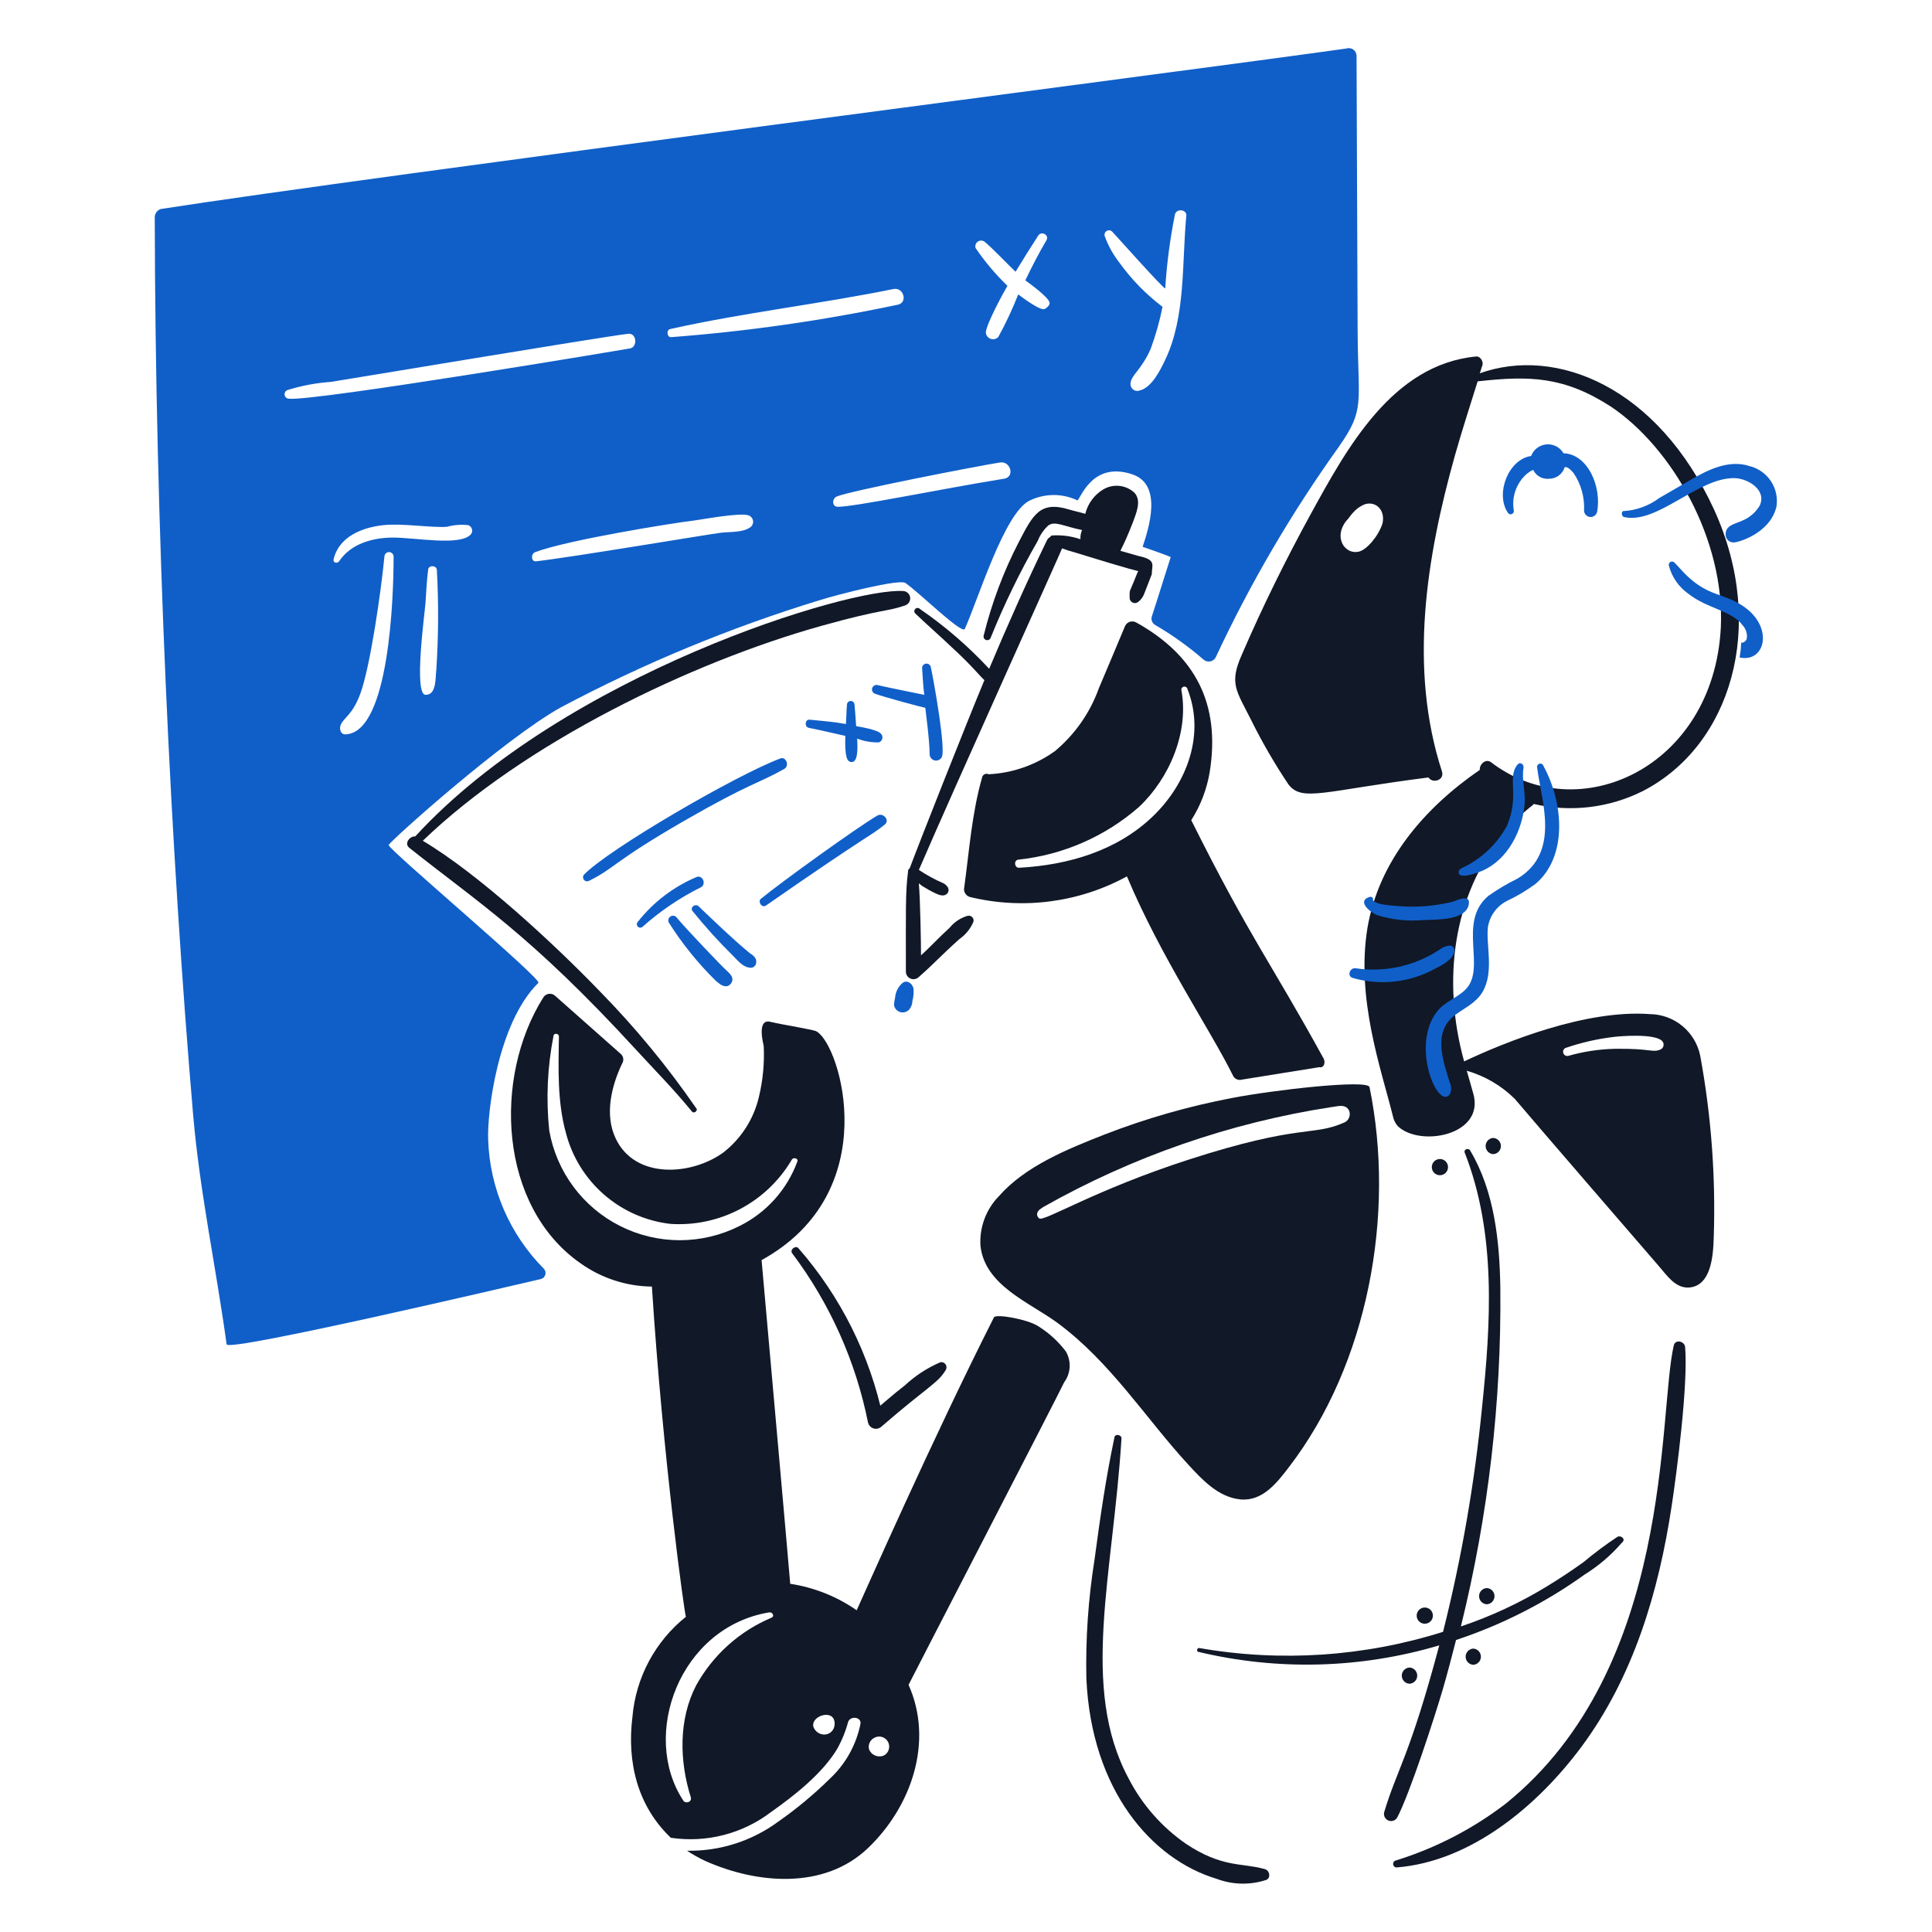 <svg width="400" height="400" viewBox="0 0 400 400" fill="none" xmlns="http://www.w3.org/2000/svg">
<path d="M311.4 172.496C313.112 170.376 315.064 168.462 317.218 166.792L317.554 166.456C325.17 168.227 333.165 167.277 340.154 163.77C358.272 154.42 365.918 129.84 354.922 105.594C343.158 79.994 322.152 71.65 306.368 77.288C306.59 76.728 306.702 76.168 306.926 75.61C307.15 74.826 306.478 73.708 305.584 73.81C288.242 75.488 278.844 92.828 271.348 106.478C266.202 115.878 261.392 125.61 257.148 135.454C254.404 141.552 255.984 142.974 259.05 149.104C261.331 153.705 263.909 158.153 266.77 162.418C269.618 166.078 273.994 163.74 295.746 160.964C296.642 162.306 299.104 161.522 298.546 159.732C291.608 138.364 295.3 115.428 301.23 94.284C302.686 89.136 304.362 83.99 305.93 78.956C316.648 77.766 323.788 77.89 333.564 84.214C346.108 92.644 357.164 111.678 356.276 129.972C354.728 159.048 326.722 171.618 308.726 157.83C307.588 156.96 306.266 158.278 306.378 159.398C294.966 167.228 285.456 178.198 283.106 192.178C280.738 206.808 285.922 221.222 288.364 231C288.506 231.784 288.851 232.517 289.364 233.126C293.964 237.586 307.496 235.05 305.026 226.412C304.598 224.84 304.13 223.266 303.672 221.684C307.434 222.764 310.863 224.775 313.642 227.532C317.11 231.67 341.388 259.752 343.514 262.214C345.08 264.014 346.758 266.578 349.442 266.578C354.366 266.466 354.702 259.752 354.812 256.178C355.233 243.58 354.294 230.974 352.012 218.578C351.524 216.17 350.225 214.001 348.333 212.434C346.441 210.866 344.069 209.994 341.612 209.962C328.356 208.98 311.73 215.684 303.132 219.752C298.558 203.256 300.69 185.428 311.4 172.496ZM286.23 108.4C285.36 111.014 282.986 113.84 281.308 114.218C278.396 114.872 276.034 111.218 278.734 107.84C279.42 107.156 279.45 106.79 280.534 105.714C281.144 105.127 281.868 104.67 282.66 104.372C284.902 103.748 286.846 105.616 286.23 108.4ZM324.27 216.922C327.463 215.828 330.764 215.079 334.116 214.686C335.686 214.486 342.436 213.98 344.072 215.468C344.203 215.587 344.304 215.736 344.365 215.901C344.427 216.067 344.447 216.246 344.425 216.421C344.403 216.597 344.339 216.765 344.239 216.91C344.138 217.056 344.004 217.175 343.848 217.258C342.156 218.04 341.848 217.022 334.338 217.146C331.082 217.22 327.85 217.709 324.718 218.602C324.494 218.661 324.255 218.629 324.055 218.513C323.854 218.396 323.708 218.205 323.649 217.981C323.59 217.757 323.622 217.518 323.738 217.318C323.855 217.117 324.046 216.971 324.27 216.912V216.922Z" fill="#111827"/>
<path d="M187.106 122.376C176.194 121.49 116.844 139.534 85.966 173.176C84.848 173.064 83.616 174.632 84.736 175.526C98.86 186.786 109.764 193.448 131.614 217.256C135.522 221.516 139.59 225.62 143.248 230.122C143.7 230.678 144.592 229.9 144.144 229.452C138.213 220.839 131.55 212.754 124.23 205.286C114.83 195.528 99.212 181.024 87.534 174.072C108.518 153.878 142.848 137.174 170.212 129.536C182.986 125.97 183.734 126.672 187.554 125.284C187.857 125.146 188.107 124.913 188.266 124.62C188.425 124.327 188.483 123.99 188.432 123.66C188.381 123.331 188.224 123.027 187.985 122.795C187.745 122.563 187.437 122.416 187.106 122.376Z" fill="#111827"/>
<path d="M230.738 297.578C228.948 305.978 227.738 314.476 226.6 322.978C225.311 331.079 224.749 339.279 224.92 347.48C225.938 370.668 238.486 384.964 251.884 388.988C255.188 390.24 258.821 390.319 262.176 389.212C263.19 388.776 262.848 387.198 261.842 386.974C257.012 385.622 253.064 386.754 245.506 381.716C240.503 378.244 236.43 373.595 233.648 368.178C223.574 349.378 230.448 326.08 232.194 297.806C232.2 297.018 230.85 296.8 230.738 297.578Z" fill="#111827"/>
<path d="M289.14 386.634C304.69 385.404 318.488 373.682 327.402 361.684C338.186 347.172 343.402 329.592 346.086 311.898C347.168 304.778 349.538 286.56 348.886 278.898C348.78 277.666 346.848 277.214 346.536 278.562C343.246 292.734 346.66 345.286 311.736 373.436C304.917 378.66 297.228 382.638 289.024 385.184C288.848 385.218 288.69 385.317 288.581 385.46C288.473 385.603 288.42 385.782 288.435 385.961C288.449 386.14 288.529 386.308 288.659 386.432C288.789 386.556 288.96 386.628 289.14 386.634Z" fill="#111827"/>
<path d="M336.24 107.048C343.114 108.618 351.512 98.892 359.064 98.992C361.864 99.03 365.864 101.44 364.322 104.698C363.47 106.12 362.172 107.221 360.63 107.83C359.278 108.48 357.162 108.726 357.274 110.74C357.283 111.153 357.45 111.546 357.742 111.838C358.034 112.13 358.427 112.297 358.84 112.306C359.624 112.418 366.46 110.518 367.79 104.922C368.088 103.09 367.692 101.213 366.677 99.659C365.663 98.105 364.105 96.986 362.308 96.522C357.952 95.048 353.482 97.322 349.89 99.432C347.772 100.674 345.628 101.876 343.512 103.124C341.399 104.703 338.873 105.635 336.24 105.808C335.682 105.706 335.57 106.824 336.24 107.048Z" fill="#105FC8"/>
<path d="M360.4 125.172C356.6 122.854 353.826 123.328 349.66 119.572C348.542 118.572 347.646 117.446 346.64 116.44C346.532 116.34 346.395 116.278 346.249 116.263C346.102 116.248 345.955 116.28 345.829 116.356C345.703 116.431 345.605 116.545 345.549 116.681C345.493 116.817 345.483 116.968 345.52 117.11C346.134 119.464 347.561 121.524 349.548 122.928C353.522 126.062 358.57 126.382 360.848 129.528C361.184 129.904 361.429 130.352 361.565 130.837C361.701 131.322 361.724 131.832 361.632 132.328C361.408 132.776 360.848 133.224 360.512 133C360.461 134.05 360.349 135.095 360.176 136.132C365.652 137.276 367.4 129.43 360.4 125.172Z" fill="#105FC8"/>
<path d="M323.71 93.846C323.356 93.236 322.836 92.74 322.21 92.414C321.585 92.088 320.88 91.946 320.177 92.004C319.474 92.063 318.802 92.32 318.24 92.745C317.677 93.17 317.246 93.746 316.998 94.406C312.298 95.076 309.528 102.22 312.186 106.152C312.265 106.287 312.388 106.389 312.534 106.442C312.681 106.496 312.841 106.496 312.988 106.443C313.134 106.389 313.258 106.287 313.336 106.152C313.415 106.018 313.444 105.86 313.418 105.706C313.178 104.315 313.299 102.887 313.769 101.556C314.239 100.225 315.042 99.038 316.102 98.106C316.438 97.882 317.102 97.322 317.446 97.322C317.739 97.917 318.207 98.408 318.787 98.729C319.366 99.051 320.03 99.188 320.69 99.122C321.411 99.13 322.116 98.906 322.7 98.483C323.285 98.06 323.717 97.46 323.934 96.772C324.494 96.438 325.49 97.572 325.836 98.004C327.355 100.283 328.1 102.989 327.962 105.724C327.974 106.049 328.101 106.359 328.321 106.599C328.541 106.839 328.839 106.993 329.162 107.033C329.485 107.073 329.811 106.997 330.083 106.818C330.355 106.64 330.555 106.37 330.646 106.058C331.688 100.836 328.746 94 323.71 93.846Z" fill="#105FC8"/>
<path d="M281.084 68.674C281.028 59.834 280.916 21.796 280.86 11.614C280.866 11.355 280.81 11.098 280.696 10.866C280.582 10.633 280.413 10.431 280.204 10.278C279.996 10.124 279.753 10.023 279.497 9.983C279.241 9.943 278.98 9.965 278.734 10.048C247.072 14.524 75.502 36.684 33.272 43.276C32.919 43.395 32.612 43.62 32.391 43.921C32.171 44.221 32.048 44.582 32.04 44.954C32.156 109.274 35.332 176.43 39.984 230.786C41.354 246.786 44.742 262.44 46.92 278.334C47.15 280.012 106.906 265.996 112.034 264.798C112.245 264.735 112.437 264.618 112.591 264.46C112.744 264.301 112.854 264.106 112.91 263.892C112.967 263.679 112.967 263.454 112.912 263.241C112.856 263.027 112.747 262.831 112.594 262.672C105.506 255.539 101.388 245.983 101.07 235.932C100.836 230.45 103.056 211.732 111.47 203.488C112.27 202.712 80.254 175.742 80.47 174.958C80.582 174.288 104.42 152.932 116.16 146.43C133.246 137.363 151.158 129.945 169.652 124.278C173.568 123.044 186.188 119.832 187.452 120.696C190.312 122.67 199.206 131.442 199.758 130.206C202.598 123.848 207.918 106.362 213.072 103.692C214.615 102.921 216.313 102.511 218.037 102.492C219.762 102.472 221.468 102.844 223.028 103.58C223.59 103.8 225.828 95.318 234.44 98.21C240.814 100.348 237.796 109.508 236.566 113.21C236.566 113.21 241.154 114.778 242.384 115.336C241.042 119.476 239.828 123.51 238.468 127.644C238.364 127.988 238.386 128.358 238.529 128.688C238.673 129.018 238.929 129.286 239.252 129.444C242.742 131.487 246.038 133.846 249.096 136.492C249.274 136.667 249.49 136.8 249.727 136.879C249.965 136.959 250.217 136.984 250.465 136.951C250.713 136.919 250.95 136.83 251.159 136.693C251.368 136.555 251.543 136.371 251.67 136.156C258.807 120.855 267.346 106.249 277.178 92.524C282.638 84.716 281.18 83.76 281.084 68.674ZM234.084 79.19C234.406 77.438 236.284 76.616 238.224 72.254C239.276 69.415 240.099 66.496 240.686 63.526C237.265 60.928 234.248 57.837 231.736 54.352C230.451 52.692 229.432 50.843 228.714 48.87C228.656 48.67 228.667 48.456 228.745 48.263C228.823 48.069 228.964 47.908 229.145 47.805C229.327 47.701 229.537 47.662 229.743 47.693C229.95 47.724 230.139 47.824 230.282 47.976C230.848 48.544 240.788 59.722 241.246 59.722C241.572 54.574 242.245 49.454 243.26 44.396C243.592 43.052 245.832 43.396 245.608 44.73C244.678 54.506 245.524 65.53 241.246 74.49C240.232 76.614 238.446 80.308 235.876 80.868C235.639 80.943 235.386 80.954 235.144 80.898C234.902 80.844 234.678 80.725 234.497 80.555C234.316 80.385 234.183 80.17 234.112 79.932C234.041 79.694 234.035 79.441 234.094 79.2L234.084 79.19ZM216.296 63.974C215.296 64.422 211.15 61.174 210.814 60.954C209.624 63.985 208.241 66.938 206.674 69.792C206.467 69.999 206.205 70.142 205.918 70.203C205.632 70.263 205.334 70.239 205.061 70.133C204.788 70.027 204.552 69.844 204.382 69.606C204.211 69.367 204.114 69.085 204.102 68.792C204.302 66.888 207.794 60.514 208.576 59.172C206.113 56.795 203.901 54.171 201.976 51.34C201.909 51.106 201.914 50.856 201.992 50.625C202.07 50.394 202.217 50.193 202.412 50.047C202.608 49.901 202.843 49.818 203.086 49.81C203.33 49.801 203.571 49.867 203.776 49.998C205.006 50.892 209.146 55.256 210.264 56.262C211.832 53.69 213.372 51.212 214.964 48.766C215.624 47.752 217.306 48.65 216.642 49.766C215.058 52.44 213.622 55.248 212.278 58.044C212.726 58.38 217.314 61.624 217.314 62.744C217.314 63.2 216.866 63.638 216.306 63.974H216.296ZM70.528 150.122C71.212 148.466 72.888 148.162 74.556 143.744C76.674 138.13 78.956 121.944 79.59 115.214C79.601 114.969 79.706 114.738 79.883 114.569C80.061 114.4 80.296 114.306 80.541 114.306C80.786 114.306 81.021 114.4 81.198 114.569C81.376 114.738 81.481 114.969 81.492 115.214C81.492 123.97 80.544 151.29 71.758 152.024C70.528 152.246 70.2 150.908 70.528 150.122ZM88.092 124.836C88.266 122.49 88.344 120.142 88.652 117.9C88.774 117.006 90.24 117 90.442 117.9C90.826 124.833 90.789 131.782 90.33 138.71C90.112 140.276 90.442 143.91 88.092 143.856C85.63 143.8 87.928 127.08 88.092 124.836ZM81.38 111.3C77.24 111.3 72.654 112.53 70.192 116.222C69.744 116.782 68.85 116.446 69.074 115.774C70.192 111.076 75.006 109.2 79.366 108.726C83.302 108.296 89.41 109.314 92.566 109.062C93.986 108.675 95.466 108.561 96.928 108.726C97.114 108.786 97.282 108.891 97.419 109.031C97.555 109.17 97.655 109.342 97.71 109.529C97.766 109.716 97.774 109.915 97.736 110.106C97.697 110.298 97.612 110.477 97.488 110.628C95.284 113.11 86.088 111.3 81.38 111.3ZM59.78 82.546C59.566 82.531 59.364 82.443 59.208 82.295C59.053 82.148 58.953 81.951 58.926 81.738C58.9 81.525 58.948 81.31 59.063 81.129C59.178 80.948 59.352 80.813 59.556 80.746C62.464 79.841 65.468 79.278 68.506 79.068C71.526 78.612 124.106 69.816 130.04 69.11C131.83 68.898 132.04 71.784 130.486 72.132C130.288 72.188 65 83.138 59.788 82.546H59.78ZM110.8 114.32C117.522 111.772 139.442 108.278 143.244 107.83C145.146 107.608 153.314 106.04 154.992 106.712C155.233 106.798 155.446 106.949 155.608 107.148C155.769 107.347 155.873 107.587 155.908 107.841C155.942 108.095 155.907 108.354 155.804 108.589C155.702 108.824 155.537 109.026 155.328 109.174C153.762 110.292 151.19 110.074 149.286 110.292C147.274 110.522 117.96 115.438 110.912 116.222C109.908 116.222 109.91 114.658 110.8 114.32ZM139 69.8C138.104 69.912 137.876 68.322 138.776 68.122C154.022 64.722 169.564 62.974 184.976 59.842C187.104 59.41 188.002 62.664 185.872 63.088C170.413 66.358 154.755 68.6 139 69.8ZM173.232 102.8C175.904 101.65 201.302 96.686 207.02 95.752C209.254 95.388 210.148 98.752 207.916 99.108C194.64 101.252 177.076 104.926 173.456 104.926C172.226 104.922 172.22 103.232 173.232 102.8Z" fill="#105FC8"/>
<path d="M318.228 158.736C318.994 165.508 323.278 176.398 314.2 181.894C312.094 182.923 310.074 184.12 308.16 185.474C301.61 190.976 307.912 200.524 303.348 204.942C301.586 206.648 299.096 207.404 297.53 209.418C292.034 216.484 297.622 229.686 300.104 226.646C300.308 226.292 300.425 225.894 300.444 225.486C300.464 225.077 300.386 224.67 300.216 224.298C298.772 219.628 296.498 213.634 301.334 210.088C303.334 208.62 305.596 207.632 306.934 205.39C309.386 201.264 307.634 195.68 308.054 191.964C308.238 190.795 308.699 189.687 309.4 188.733C310.1 187.779 311.019 187.007 312.08 186.482C314.129 185.52 316.077 184.358 317.898 183.014C324.534 177.414 323.782 166.388 319.576 158.614C319.538 158.454 319.443 158.314 319.31 158.218C319.176 158.122 319.013 158.078 318.849 158.093C318.686 158.107 318.533 158.181 318.419 158.299C318.305 158.417 318.237 158.572 318.228 158.736Z" fill="#105FC8"/>
<path d="M314.2 158.288C311.924 160.968 314.73 164.718 311.962 171.042C309.976 174.664 306.931 177.595 303.236 179.442C302.792 179.674 302.118 179.89 302.006 180.442C301.782 182.344 306.264 180.57 307.04 180.218C312.24 177.864 315.192 171.938 315.654 166.458C315.872 163.884 315.002 161.426 315.432 158.962C315.548 158.29 314.766 157.622 314.2 158.288Z" fill="#105FC8"/>
<path d="M283.546 185.698C280.746 186.594 283.882 189.056 285.224 189.498C288.227 190.421 291.379 190.761 294.51 190.498C297.082 190.35 303.9 190.72 304.132 186.918C304.24 185.118 301.446 186.47 300.776 186.694C297.046 187.614 293.191 187.916 289.364 187.588C288.364 187.476 284.552 187.364 284.216 186.246C284.44 185.922 284 185.586 283.546 185.698Z" fill="#105FC8"/>
<path d="M280.078 202.48C285.774 204.108 291.882 203.424 297.078 200.578C298.42 199.908 300.854 198.672 301.104 196.998C301.14 196.857 301.145 196.71 301.118 196.568C301.091 196.425 301.032 196.29 300.947 196.172C300.861 196.055 300.751 195.958 300.624 195.888C300.496 195.818 300.355 195.777 300.21 195.768C299.39 195.828 298.608 196.14 297.972 196.662C292.856 200.02 286.681 201.373 280.63 200.462C279.4 200.354 278.85 202.132 280.078 202.48Z" fill="#105FC8"/>
<path d="M334.898 318.164C332.453 319.785 330.1 321.54 327.85 323.422C325.38 325.202 322.816 326.89 320.25 328.456C314.648 331.871 308.682 334.648 302.462 336.736C308.123 313.828 310.866 290.296 310.628 266.7C310.486 257.078 309.428 246.658 304.364 238.17C304.03 237.61 303.02 237.946 303.244 238.618C309.844 255.4 308.66 273.976 306.824 291.536C305.286 307.153 302.594 322.635 298.77 337.854C282.462 342.996 265.157 344.147 248.312 341.21C247.864 341.1 247.64 341.884 248.088 341.994C264.55 345.937 281.76 345.474 297.986 340.652C291.812 363.804 289.258 366.228 286.574 375.222C286.496 375.562 286.54 375.918 286.699 376.228C286.859 376.538 287.123 376.782 287.444 376.916C287.766 377.05 288.125 377.066 288.457 376.961C288.789 376.856 289.074 376.637 289.26 376.342C291.902 371.318 297.06 355.378 298.66 349.942C299.682 346.478 300.562 343.004 301.46 339.542C310.964 336.396 319.937 331.831 328.074 326C330.964 324.2 333.567 321.975 335.794 319.4C336.688 318.724 335.682 317.828 334.898 318.164Z" fill="#111827"/>
<path d="M283.546 225.08C283.202 223.404 263.292 225.728 255.128 227.318C246.076 229.036 237.2 231.58 228.612 234.918C220.996 237.918 212.288 241.414 206.796 247.672C205.477 249.026 204.457 250.641 203.803 252.414C203.148 254.187 202.873 256.078 202.996 257.964C203.934 266.174 213.124 269.622 218.884 273.852C229.904 281.944 237.328 293.802 245.958 303.164C248.856 306.308 252.224 309.988 256.81 310.436C261.396 310.884 264.41 306.954 266.88 303.724C283.256 282.382 288.938 251.354 283.546 225.08ZM278.176 232.464C271.65 235.308 269.326 232.594 246.176 240.064C226.644 246.374 216.23 252.956 215.176 252.264C214.964 252.121 214.813 251.905 214.751 251.657C214.688 251.41 214.72 251.148 214.84 250.922C215.064 250.474 215.51 250.252 215.958 249.922C234.425 239.475 254.632 232.461 275.6 229.22C276.83 229.108 278.51 228.436 279.292 229.892C279.4 230.133 279.456 230.393 279.457 230.657C279.459 230.921 279.405 231.182 279.3 231.424C279.195 231.666 279.041 231.883 278.848 232.062C278.654 232.241 278.425 232.378 278.176 232.464Z" fill="#111827"/>
<path d="M274.036 219.15C262.836 198.766 258.994 194.55 246.636 169.812C248.545 166.815 249.837 163.468 250.436 159.966C252.786 145.636 247.37 135.614 235.22 128.864C235.011 128.748 234.778 128.679 234.539 128.662C234.3 128.645 234.06 128.68 233.837 128.765C233.613 128.851 233.41 128.984 233.243 129.156C233.076 129.328 232.949 129.534 232.87 129.76C231.08 134.01 229.31 138.27 227.5 142.514C225.684 147.567 222.556 152.046 218.438 155.492C214.412 158.393 209.632 160.063 204.676 160.302C204.546 160.237 204.402 160.203 204.256 160.203C204.111 160.203 203.967 160.237 203.837 160.302C203.707 160.368 203.594 160.462 203.506 160.579C203.419 160.695 203.36 160.831 203.334 160.974C201.208 168.358 200.672 176.174 199.642 183.684C199.537 184.099 199.594 184.538 199.802 184.912C200.01 185.287 200.352 185.568 200.76 185.698C211.763 188.389 223.375 186.874 233.318 181.448C240.426 198.328 250.614 213.216 255.358 222.848C255.542 223.14 255.817 223.363 256.14 223.485C256.463 223.606 256.817 223.618 257.148 223.52C262.518 222.624 267.776 221.842 273.148 220.946C274.148 221.164 274.47 219.942 274.036 219.15ZM245.836 142.626C249.544 151.93 245.836 162.088 238.788 168.916C231.288 176.186 221.11 179.098 211.042 179.658C210.042 179.77 209.814 178.11 210.818 177.98C220.106 177.009 228.864 173.177 235.88 167.014C242.138 161.08 246.172 151.576 244.606 142.96C244.562 142.796 244.584 142.621 244.669 142.474C244.754 142.327 244.893 142.219 245.057 142.175C245.221 142.131 245.396 142.153 245.543 142.238C245.69 142.322 245.798 142.462 245.842 142.626H245.836Z" fill="#111827"/>
<path d="M220.67 279.8C219.13 277.759 217.233 276.015 215.07 274.652C212.814 273.112 206.12 271.968 205.784 272.75C192.958 298.098 178.946 329.968 177.366 333.39C173.259 330.534 168.552 328.659 163.606 327.908C163.606 327.43 157.694 261.092 157.676 260.892C183.296 246.794 174.01 216.364 169.088 213.566C168.864 213.232 162.372 212.236 159.466 211.552C156.666 210.894 158.012 216.028 158.122 216.588C158.291 220.123 157.955 223.664 157.122 227.104C156.057 231.679 153.45 235.749 149.738 238.628C143.174 243.378 131.514 244.216 127.474 235.718C125.132 230.792 126.578 224.866 128.816 220.168C128.999 219.872 129.077 219.523 129.036 219.178C128.996 218.832 128.839 218.511 128.592 218.266C124.006 214.238 119.468 210.156 114.944 206.182C114.77 206.019 114.563 205.897 114.336 205.825C114.109 205.752 113.869 205.731 113.633 205.764C113.397 205.796 113.171 205.88 112.972 206.011C112.773 206.141 112.606 206.315 112.482 206.518C102.026 223.118 103.27 249.758 120.202 261.562C124.519 264.634 129.672 266.313 134.97 266.374C137.23 301.824 141.788 334.732 142.018 334.732C138.866 337.252 136.259 340.386 134.355 343.944C132.451 347.502 131.29 351.41 130.942 355.43C129.762 364.888 132.008 373.94 138.886 380.49C142.538 381.036 146.262 380.841 149.836 379.919C153.411 378.996 156.764 377.364 159.696 375.12C164.522 371.72 170.184 367.232 173.232 362.254C174.258 360.461 175.048 358.544 175.582 356.548C175.996 355.194 178.36 355.426 178.156 356.884C177.284 361.264 175.052 365.258 171.778 368.296C168.489 371.534 164.934 374.491 161.15 377.134C155.683 381.171 149.037 383.295 142.242 383.176C143.455 383.977 144.725 384.687 146.042 385.302C156.788 390.082 170.682 391.258 179.718 382.616C188.694 374.03 193.366 360.576 188.108 348.828C188.108 348.716 219.212 288.638 220.33 286.176C221.006 285.264 221.399 284.173 221.459 283.039C221.52 281.905 221.245 280.779 220.67 279.8ZM180.84 359.894C181.075 359.733 181.341 359.623 181.621 359.569C181.901 359.515 182.189 359.519 182.467 359.58C182.746 359.642 183.008 359.76 183.239 359.927C183.47 360.094 183.664 360.307 183.81 360.552C183.955 360.797 184.049 361.069 184.085 361.352C184.122 361.634 184.099 361.922 184.02 362.195C183.941 362.469 183.807 362.724 183.626 362.944C183.444 363.164 183.22 363.344 182.966 363.474C182.402 363.703 181.77 363.703 181.206 363.473C180.642 363.243 180.19 362.802 179.946 362.244C179.818 361.808 179.836 361.343 179.998 360.919C180.159 360.494 180.455 360.134 180.84 359.894ZM114.6 214.452C114.708 213.78 115.728 214.004 115.718 214.564C115.606 221.164 115.382 228.214 117.174 234.59C118.459 239.536 121.209 243.978 125.064 247.333C128.919 250.688 133.698 252.8 138.774 253.39C143.792 253.728 148.805 252.661 153.252 250.309C157.698 247.958 161.401 244.414 163.946 240.076C164.292 239.522 165.402 239.852 165.066 240.524C162.926 246.33 158.641 251.095 153.094 253.838C149.268 255.766 145.043 256.771 140.758 256.773C136.474 256.775 132.248 255.774 128.42 253.849C124.592 251.925 121.268 249.13 118.714 245.69C116.16 242.25 114.447 238.259 113.712 234.038C113.034 227.501 113.334 220.9 114.6 214.452ZM159.688 334.946C153.084 337.734 147.607 342.658 144.136 348.93C140.46 355.988 140.662 364.63 143.018 372.09C143.336 373.102 141.898 373.544 141.45 372.76C132.58 359.262 140.668 336.922 159.24 333.826C159.918 333.716 160.476 334.6 159.696 334.946H159.688ZM172.778 357.21C172.749 357.489 172.666 357.761 172.532 358.008C172.398 358.255 172.217 358.473 171.998 358.65C171.78 358.826 171.529 358.958 171.259 359.038C170.99 359.117 170.707 359.142 170.428 359.112C169.98 359.063 169.555 358.89 169.199 358.614C168.844 358.338 168.572 357.968 168.414 357.546C167.75 355.138 173.156 353.532 172.786 357.21H172.778Z" fill="#111827"/>
<path d="M122 182.342C127.23 179.77 126.912 178.442 141.69 169.924C155.23 162.124 157.338 162.082 162.388 159.184C163.52 158.534 162.724 156.498 161.494 157.058C152.372 160.478 125.916 175.858 120.882 181.112C120.764 181.269 120.704 181.463 120.713 181.66C120.722 181.857 120.8 182.044 120.932 182.19C121.064 182.335 121.244 182.43 121.439 182.458C121.634 182.486 121.832 182.445 122 182.342Z" fill="#105FC8"/>
<path d="M177.26 150.344C177.148 148.89 177.06 147.322 176.924 145.87C176.914 145.669 176.827 145.48 176.681 145.341C176.535 145.203 176.342 145.126 176.141 145.126C175.94 145.126 175.747 145.203 175.601 145.341C175.455 145.48 175.368 145.669 175.358 145.87C175.228 147.21 175.246 148.554 175.134 149.898C172.674 149.45 170.21 149.256 167.638 149.002C166.638 148.902 166.52 150.456 167.414 150.68C169.764 151.128 174.91 152.358 175.014 152.358C175.014 153.142 174.79 157.058 175.798 157.618C175.943 157.725 176.118 157.784 176.298 157.784C176.478 157.784 176.653 157.725 176.798 157.618C177.798 156.946 177.47 153.478 177.47 152.918C178.896 153.472 180.417 153.738 181.946 153.702C182.123 153.647 182.282 153.547 182.41 153.412C182.537 153.277 182.627 153.112 182.672 152.932C182.717 152.752 182.714 152.564 182.665 152.386C182.616 152.207 182.522 152.044 182.392 151.912C181.624 151.016 177.82 150.456 177.26 150.344Z" fill="#105FC8"/>
<path d="M192.7 138.038C192.636 137.832 192.503 137.656 192.322 137.539C192.141 137.422 191.925 137.373 191.711 137.4C191.498 137.426 191.3 137.527 191.154 137.685C191.007 137.843 190.921 138.047 190.91 138.262C191.022 140.164 191.134 142.062 191.358 143.862C190.91 143.75 183.526 142.296 181.736 141.848C181.5 141.78 181.248 141.807 181.032 141.923C180.816 142.039 180.654 142.235 180.58 142.469C180.507 142.703 180.528 142.956 180.64 143.175C180.751 143.393 180.944 143.56 181.176 143.638C182.976 144.31 190.91 146.438 191.576 146.548C191.576 146.77 192.472 153.26 192.472 156.168C192.478 156.455 192.576 156.733 192.753 156.96C192.929 157.186 193.174 157.35 193.452 157.425C193.729 157.501 194.023 157.485 194.29 157.379C194.557 157.274 194.783 157.085 194.934 156.84C195.944 155.6 193.4 141.278 192.7 138.038Z" fill="#105FC8"/>
<path d="M138.438 190.958C141.207 195.346 144.474 199.4 148.172 203.04C148.848 203.592 149.626 204.382 150.634 204.158C150.893 204.058 151.122 203.891 151.297 203.676C151.472 203.46 151.589 203.202 151.634 202.928C151.746 202.034 150.85 201.362 150.292 200.802C149.732 200.354 141.788 192.076 139.998 189.838C139.831 189.689 139.618 189.602 139.395 189.59C139.172 189.578 138.951 189.643 138.77 189.773C138.588 189.904 138.456 190.092 138.396 190.307C138.336 190.523 138.35 190.752 138.438 190.958Z" fill="#105FC8"/>
<path d="M143.36 188.6C145.983 191.851 148.787 194.951 151.76 197.886C152.308 198.348 153.886 200.57 155.676 200.346C155.927 200.284 156.151 200.141 156.313 199.939C156.474 199.737 156.565 199.487 156.57 199.228C156.682 198.334 155.9 197.774 155.228 197.326C151.97 194.726 145.098 188.07 144.712 187.704C144.032 186.93 142.8 187.832 143.36 188.6Z" fill="#105FC8"/>
<path d="M133.068 191.852C136.713 188.602 140.776 185.855 145.15 183.684C146.274 183.022 145.496 181.136 144.256 181.56C139.47 183.574 135.272 186.769 132.056 190.846C131.923 190.98 131.848 191.162 131.849 191.351C131.849 191.54 131.925 191.722 132.059 191.855C132.193 191.988 132.375 192.063 132.564 192.062C132.753 192.062 132.935 191.986 133.068 191.852Z" fill="#105FC8"/>
<path d="M158.576 187.488C180.444 172.288 180.03 173.272 183.19 170.706C184.302 169.804 182.854 168.246 181.736 168.804C177.536 171.232 161.604 182.732 157.458 186.146C156.898 186.818 157.786 188.038 158.576 187.488Z" fill="#105FC8"/>
<path d="M164.058 259.54C171.831 269.895 177.183 281.861 179.722 294.558C179.797 294.842 179.945 295.102 180.151 295.312C180.357 295.521 180.615 295.673 180.898 295.752C181.181 295.831 181.48 295.835 181.765 295.762C182.05 295.69 182.311 295.544 182.522 295.34C192.332 286.846 194.156 286.418 195.836 283.594C195.931 283.417 195.974 283.218 195.961 283.018C195.949 282.818 195.88 282.626 195.764 282.463C195.648 282.3 195.488 282.172 195.303 282.095C195.118 282.018 194.916 281.994 194.718 282.026C191.996 283.19 189.498 284.818 187.334 286.838C184.858 288.722 182.522 290.866 180.062 292.88C181.009 293.087 181.944 293.349 182.862 293.662C180.124 280.604 174.076 268.468 165.298 258.42C164.72 257.758 163.388 258.756 164.058 259.54Z" fill="#111827"/>
<path d="M186.882 203.488C186.424 203.878 186.049 204.356 185.78 204.894C185.511 205.433 185.353 206.019 185.316 206.62C185.187 207.095 185.112 207.582 185.092 208.074C185.153 208.463 185.339 208.822 185.622 209.096C185.904 209.371 186.268 209.546 186.658 209.597C187.049 209.647 187.445 209.57 187.788 209.376C188.131 209.182 188.402 208.883 188.56 208.522C188.774 208.147 188.89 207.724 188.896 207.292C189.137 206.418 189.213 205.507 189.12 204.606C188.896 203.6 187.776 202.816 186.882 203.488Z" fill="#105FC8"/>
<path d="M235.662 115.102C234.542 114.768 233.312 114.432 232.192 114.102C231.644 114.102 232.25 114.066 234.542 108.172C235.214 106.27 236.418 103.722 234.878 102.018C234.016 101.217 232.917 100.718 231.746 100.597C230.576 100.476 229.397 100.74 228.39 101.348C227.474 101.903 226.677 102.634 226.043 103.498C225.41 104.361 224.952 105.342 224.698 106.382C223.578 106.046 222.46 105.822 221.34 105.488C215.3 103.628 213.844 106.628 210.94 112.2C207.765 118.344 205.324 124.841 203.668 131.556C203.609 131.749 203.629 131.957 203.723 132.135C203.818 132.314 203.979 132.447 204.172 132.506C204.365 132.565 204.573 132.545 204.751 132.451C204.93 132.356 205.063 132.195 205.122 132.002C207.902 125.111 211.154 118.419 214.856 111.976C215.325 110.788 216.051 109.718 216.982 108.844C218.354 107.746 220.182 108.968 224.03 109.738C223.766 110.336 223.651 110.988 223.694 111.64C221.824 111.004 219.848 110.739 217.876 110.858C217.652 110.858 217.54 110.97 217.43 111.194C217.13 111.325 216.89 111.564 216.758 111.864C212.518 120.616 208.572 129.502 204.796 138.464C200.491 133.821 195.685 129.669 190.466 126.084C190.402 126.016 190.325 125.961 190.239 125.925C190.153 125.888 190.06 125.869 189.966 125.87C189.873 125.871 189.781 125.892 189.695 125.93C189.61 125.969 189.534 126.025 189.472 126.094C189.409 126.164 189.362 126.246 189.333 126.335C189.304 126.424 189.294 126.518 189.303 126.611C189.312 126.704 189.341 126.794 189.387 126.876C189.433 126.957 189.495 127.028 189.57 127.084C192.032 129.434 194.606 131.67 197.066 134.02C201.11 137.696 202.99 140.12 203.814 140.808C200.178 149.508 189.906 175.528 188.34 179.78C188.225 179.845 188.131 179.942 188.071 180.059C188.011 180.176 187.986 180.309 188 180.44C187.444 184.76 187.554 188.44 187.554 201.25C187.57 201.54 187.667 201.82 187.833 202.059C188 202.298 188.229 202.485 188.496 202.601C188.762 202.717 189.056 202.757 189.344 202.716C189.632 202.674 189.903 202.554 190.126 202.368C193.392 199.512 194.726 197.928 198.63 194.426C199.918 193.532 200.927 192.29 201.538 190.846C201.585 190.675 201.587 190.495 201.542 190.324C201.497 190.153 201.407 189.997 201.282 189.871C201.157 189.746 201.001 189.656 200.83 189.611C200.659 189.566 200.479 189.567 200.308 189.614C198.856 190.04 197.568 190.899 196.616 192.076C194.454 194.02 192.654 196.032 190.686 197.782C190.686 195.448 190.544 186.56 190.238 182.902C190.446 183.023 190.634 183.174 190.798 183.35C191.7 183.927 192.635 184.45 193.598 184.916C194.278 185.236 195.264 185.682 195.948 185.14C196.152 184.99 196.297 184.774 196.359 184.529C196.42 184.283 196.394 184.024 196.284 183.796C196.075 183.42 195.764 183.11 195.388 182.902C193.59 182.13 191.867 181.193 190.242 180.102C197.418 163.434 219.89 113.75 219.89 113.534C220.697 113.837 221.519 114.099 222.352 114.318C235.222 118.298 235.552 118.196 235.666 118.234C235.566 118.332 234.98 119.834 234.77 120.36C233.8 122.786 233.876 121.906 233.876 123.828C233.887 124.03 233.954 124.225 234.07 124.392C234.185 124.558 234.345 124.689 234.53 124.77C234.716 124.851 234.92 124.879 235.121 124.851C235.321 124.822 235.51 124.739 235.666 124.61C236.224 124.176 236.65 123.595 236.896 122.932C236.996 122.61 238.32 119.332 238.462 118.904C238.458 117.036 239.556 115.882 235.662 115.102Z" fill="#111827"/>
<path d="M298.2 243.316C298.631 243.295 299.037 243.109 299.335 242.797C299.632 242.484 299.798 242.069 299.798 241.638C299.798 241.207 299.632 240.792 299.335 240.479C299.037 240.167 298.631 239.981 298.2 239.96C297.973 239.949 297.746 239.984 297.532 240.063C297.319 240.143 297.124 240.265 296.959 240.421C296.795 240.578 296.664 240.767 296.574 240.976C296.484 241.185 296.438 241.41 296.438 241.638C296.438 241.866 296.484 242.091 296.574 242.3C296.664 242.509 296.795 242.698 296.959 242.855C297.124 243.011 297.319 243.133 297.532 243.213C297.746 243.292 297.973 243.327 298.2 243.316Z" fill="#111827"/>
<path d="M295.07 336.176C295.501 336.155 295.907 335.969 296.205 335.657C296.502 335.344 296.668 334.929 296.668 334.498C296.668 334.067 296.502 333.652 296.205 333.339C295.907 333.027 295.501 332.841 295.07 332.82C294.843 332.809 294.616 332.844 294.402 332.923C294.189 333.003 293.994 333.125 293.829 333.281C293.665 333.438 293.534 333.627 293.444 333.836C293.354 334.045 293.308 334.27 293.308 334.498C293.308 334.725 293.354 334.951 293.444 335.16C293.534 335.369 293.665 335.558 293.829 335.715C293.994 335.871 294.189 335.993 294.402 336.073C294.616 336.152 294.843 336.187 295.07 336.176Z" fill="#111827"/>
<path d="M291.824 348.6C292.255 348.579 292.661 348.393 292.959 348.081C293.256 347.768 293.422 347.353 293.422 346.922C293.422 346.491 293.256 346.076 292.959 345.763C292.661 345.451 292.255 345.265 291.824 345.244C291.393 345.265 290.987 345.451 290.689 345.763C290.392 346.076 290.226 346.491 290.226 346.922C290.226 347.353 290.392 347.768 290.689 348.081C290.987 348.393 291.393 348.579 291.824 348.6Z" fill="#111827"/>
<path d="M307.824 332.148C308.255 332.127 308.661 331.941 308.959 331.629C309.256 331.316 309.422 330.901 309.422 330.47C309.422 330.039 309.256 329.624 308.959 329.311C308.661 328.999 308.255 328.813 307.824 328.792C307.393 328.813 306.987 328.999 306.689 329.311C306.392 329.624 306.226 330.039 306.226 330.47C306.226 330.901 306.392 331.316 306.689 331.629C306.987 331.941 307.393 332.127 307.824 332.148Z" fill="#111827"/>
<path d="M305.026 344.68C305.454 344.654 305.856 344.466 306.15 344.154C306.444 343.842 306.608 343.43 306.608 343.001C306.608 342.572 306.444 342.16 306.15 341.848C305.856 341.536 305.454 341.348 305.026 341.322C304.598 341.348 304.196 341.536 303.902 341.848C303.608 342.16 303.444 342.572 303.444 343.001C303.444 343.43 303.608 343.842 303.902 344.154C304.196 344.466 304.598 344.654 305.026 344.68Z" fill="#111827"/>
<path d="M309.166 238.954C309.594 238.928 309.996 238.74 310.29 238.428C310.584 238.116 310.748 237.704 310.748 237.275C310.748 236.846 310.584 236.434 310.29 236.122C309.996 235.81 309.594 235.622 309.166 235.596C308.738 235.622 308.336 235.81 308.042 236.122C307.748 236.434 307.584 236.846 307.584 237.275C307.584 237.704 307.748 238.116 308.042 238.428C308.336 238.74 308.738 238.928 309.166 238.954Z" fill="#111827"/>
</svg>
